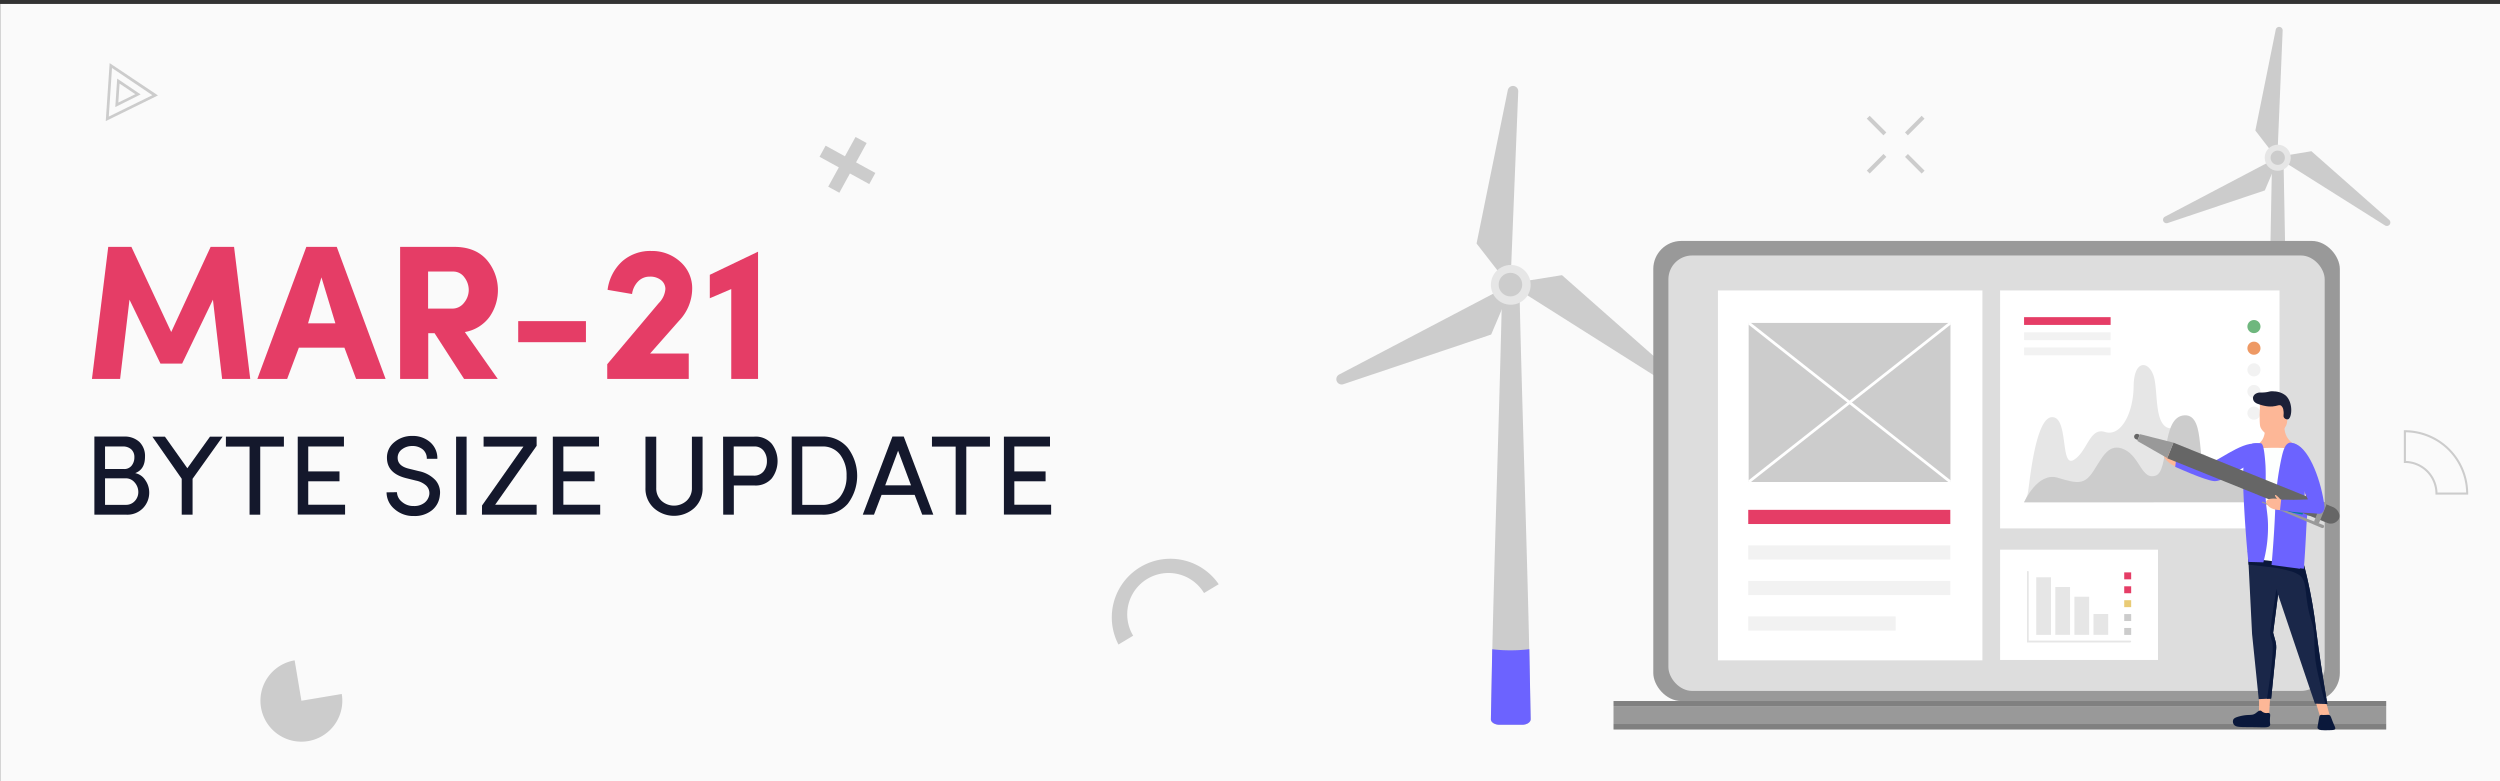 <svg id="Layer_1" data-name="Layer 1" xmlns="http://www.w3.org/2000/svg" xmlns:xlink="http://www.w3.org/1999/xlink" viewBox="0 0 640 200"><rect x="0" y="0" width="640" height="200" fill="#333333" stroke="none"/><defs><style>.cls-1,.cls-11{fill:none;}.cls-2{fill:#fafafa;}.cls-3{fill:#ccc;}.cls-4{fill:#6c63ff;}.cls-5{fill:#e6e6e6;}.cls-6{fill:#e53d66;}.cls-7{fill:#999;}.cls-8{fill:gray;}.cls-9{fill:#ddd;}.cls-10{fill:#fff;}.cls-11{stroke:#fff;stroke-miterlimit:10;stroke-width:0.72px;}.cls-12{fill:#f2f2f2;}.cls-13{fill:#6fb77e;}.cls-14{fill:#ee9964;}.cls-15{fill:#e9cb76;}.cls-16{fill:#fdb797;}.cls-17{fill:#1a2749;}.cls-18{fill:#0a183b;}.cls-19{clip-path:url(#clip-path);}.cls-20{fill:#fdfffe;}.cls-21{fill:#a62530;}.cls-22{fill:#008396;}.cls-23{fill:#1b2037;}.cls-24{fill:#666;}.cls-25{fill:#cf9a23;}.cls-26{fill:#14182c;}</style><clipPath id="clip-path"><path id="SVGID" class="cls-1" d="M575.46,141q.54,10.65,1.07,21.3.86,8.34,1.7,16.68l3.19-.15,1.26-12.48a6.16,6.16,0,0,0-.19-2.3l-.57-2.07c.42-3.25.85-6.5,1.27-9.75q4.71,14,9.43,27.91l3.18.1c-1.4-8.11-2.29-14.47-2.86-18.91A121.78,121.78,0,0,0,590.65,148c-.65-2.82-1.3-5.11-1.76-6.66Z"/></clipPath></defs><rect class="cls-2" x="0.05" y="1.01" width="639.95" height="198.99"/><path class="cls-3" d="M391.85,184.18c0,.76-1,1.37-2.25,1.36-1.41,0-2.82,0-4.23,0h-1.45c-1.26,0-2.26-.6-2.25-1.36q.18-8.33.34-16.65c.5-24.43,2-68,2.5-92.46a1.47,1.47,0,0,1,.15-.59,1.51,1.51,0,0,1,1.31-.81c1.19,0,.39,0,1.58,0a1.47,1.47,0,0,1,1.46,1.4c.5,24.42,2,68,2.5,92.45Q391.68,175.84,391.85,184.18Z"/><path class="cls-4" d="M391.85,184.09c0,.82-1,1.46-2.25,1.45h-5.68c-1.26,0-2.26-.63-2.25-1.45q.18-8.94.34-17.89a35.7,35.7,0,0,0,3.58.27,39,39,0,0,0,5.92-.28Q391.68,175.15,391.85,184.09Z"/><path class="cls-3" d="M383.85,69.87,378,62.34,386,23.06A1.37,1.37,0,0,1,387.36,22h0a1.36,1.36,0,0,1,1.31,1.41l-2,49.47Z"/><path class="cls-3" d="M385.49,76.8l-3.75,8.84L343.89,98.36a1.36,1.36,0,0,1-1.63-.66h0a1.35,1.35,0,0,1,.57-1.83l43.84-23Z"/><path class="cls-3" d="M390.67,71.91l9.2-1.47,30.27,26.71a1.36,1.36,0,0,1,.25,1.75h0a1.36,1.36,0,0,1-1.88.42L386.67,72.86Z"/><circle class="cls-5" cx="386.76" cy="72.92" r="5.09"/><circle class="cls-3" cx="386.67" cy="72.86" r="3.02"/><path class="cls-3" d="M586.45,141c0,.5-.65.89-1.48.89h-3.73c-.83,0-1.49-.39-1.48-.89.07-3.65.15-7.3.22-11,.33-16.06,1.32-72.16,1.65-88.22a.86.86,0,0,1,.09-.39,1,1,0,0,1,.87-.53h1a1,1,0,0,1,1,.92c.33,16.06,1.32,72.15,1.65,88.21Q586.33,135.48,586.45,141Z"/><path class="cls-6" d="M586.45,140.9c0,.53-.65,1-1.48.95h-3.73c-.83,0-1.49-.42-1.48-.95.07-3.92.15-7.84.22-11.76.78.09,1.57.15,2.35.17a25.47,25.47,0,0,0,3.9-.18Q586.33,135,586.45,140.9Z"/><path class="cls-3" d="M581.19,38.37l-3.82-4.95L582.59,7.6a.89.89,0,0,1,.91-.72h0a.9.9,0,0,1,.86.93L583,40.34Z"/><path class="cls-3" d="M582.27,42.93l-2.47,5.81L554.92,57.1a.9.9,0,0,1-1.08-.43h0a.88.88,0,0,1,.38-1.2L583,40.34Z"/><path class="cls-3" d="M585.67,39.71l6.05-1,19.91,17.57a.89.89,0,0,1,.16,1.15h0a.89.89,0,0,1-1.23.28L583,40.34Z"/><circle class="cls-5" cx="583.1" cy="40.38" r="3.34"/><circle class="cls-3" cx="583.1" cy="40.38" r="1.83"/><g id="laptop"><rect class="cls-7" x="423.24" y="61.68" width="175.76" height="117.79" rx="7.18"/><rect class="cls-8" x="413.06" y="185.33" width="197.81" height="1.43"/><rect class="cls-9" x="427.11" y="65.4" width="168.01" height="111.48" rx="6.1"/><rect class="cls-8" x="413.06" y="179.46" width="197.81" height="1.29"/><rect class="cls-7" x="413.06" y="180.75" width="197.81" height="4.6"/></g><rect class="cls-10" x="439.79" y="74.35" width="67.71" height="94.7"/><rect class="cls-3" x="447.66" y="82.67" width="51.66" height="40.72"/><line class="cls-11" x1="447.66" y1="123.39" x2="499.32" y2="82.67"/><line class="cls-11" x1="447.66" y1="82.67" x2="499.32" y2="123.39"/><rect class="cls-6" x="447.55" y="130.52" width="51.73" height="3.63"/><rect class="cls-12" x="447.55" y="139.61" width="51.73" height="3.63"/><rect class="cls-12" x="447.55" y="148.71" width="51.73" height="3.63"/><rect class="cls-12" x="447.55" y="157.8" width="37.74" height="3.63"/><rect class="cls-10" x="512.02" y="74.35" width="71.54" height="60.92"/><path class="cls-5" d="M519.19,125.79c.42-2.23,1.87-19,6.16-19s2,13.09,5.54,10.94,4-8.4,8-7.14,7.24-4.65,7.32-11.71,4-6.52,5.19-2.41-.18,14.16,5.27,13.13,3,6.88,5.63,6.61,2.59.45,2.85,2.42,4.11,4.82,5.54,2.76,5-1,5.36,2.15a14.58,14.58,0,0,0,1.43,5H518.16A6.39,6.39,0,0,0,519.19,125.79Z"/><path class="cls-3" d="M518.16,128.6s3.44-7.9,8.66-6.29,6.84,1.74,9.12-1.75,3.88-7.37,7.9-5.49,4.42,7.91,8,6.7,1.34-15.1,7.37-15.45,2.41,14.78,6.57,13.17,6.68.54,8.29,3.09,3.32,6,3.32,6Z"/><rect class="cls-6" x="518.16" y="81.19" width="22.16" height="1.99"/><rect class="cls-12" x="518.16" y="85.08" width="22.16" height="1.99"/><rect class="cls-12" x="518.16" y="88.96" width="22.16" height="1.99"/><circle class="cls-13" cx="577.01" cy="83.6" r="1.68"/><circle class="cls-14" cx="577.01" cy="89.14" r="1.68"/><circle class="cls-12" cx="577.01" cy="94.68" r="1.68"/><circle class="cls-12" cx="577.01" cy="100.22" r="1.68"/><circle class="cls-12" cx="577.01" cy="105.76" r="1.68"/><rect class="cls-10" x="512.02" y="140.72" width="40.43" height="28.23"/><path class="cls-5" d="M545.35,164.47H518.91V146.39a.22.22,0,0,1,.44,0V164h26a.22.22,0,1,1,0,.44Z"/><rect class="cls-5" x="535.93" y="157.19" width="3.77" height="5.33"/><rect class="cls-5" x="531.05" y="152.76" width="3.77" height="9.76"/><rect class="cls-5" x="526.16" y="150.27" width="3.77" height="12.25"/><rect class="cls-5" x="521.28" y="147.78" width="3.77" height="14.75"/><rect class="cls-6" x="543.8" y="146.53" width="1.78" height="1.78"/><rect class="cls-6" x="543.8" y="150.09" width="1.78" height="1.78"/><rect class="cls-15" x="543.8" y="153.65" width="1.78" height="1.78"/><rect class="cls-3" x="543.8" y="157.2" width="1.78" height="1.78"/><rect class="cls-3" x="543.8" y="160.76" width="1.78" height="1.78"/><g id="person02"><g id="peson3"><path class="cls-16" d="M557.06,119.51s-2.86-1.21-3.26-3.15,1.21-1.23,1.7-.79a19.79,19.79,0,0,0,1.89,1.66c.33.13-.33,2.28-.33,2.28Z"/><path class="cls-4" d="M578.6,114.29s1.54,3.3-2.67,4.79-6.88,4.21-9.08,4.09-10-3.66-10-3.66l.32-2.47s8.52,1.1,9.78.9S576.24,111.5,578.6,114.29Z"/><path class="cls-16" d="M592.82,179.76l1.11,3.64,2.51-.11-1-3.69Z"/><path class="cls-16" d="M578.31,178.47v4l2.56.5.33-4.94Z"/><path class="cls-17" d="M575.46,141q.54,10.65,1.07,21.3.86,8.34,1.7,16.68l3.19-.15,1.26-12.48a6.16,6.16,0,0,0-.19-2.3l-.57-2.07c.42-3.25.85-6.5,1.27-9.75q4.71,14,9.43,27.91l3.18.1c-1.4-8.11-2.29-14.47-2.86-18.91A121.78,121.78,0,0,0,590.65,148c-.65-2.82-1.3-5.11-1.76-6.66Z"/><path class="cls-18" d="M581,182.62c-.28-.27-.65.07-1.34-.16s-.62-.51-1-.55-.77.35-1.19.66c-1,.76-1.71.17-4.17.81-1.09.29-1.45.53-1.6.89a1.34,1.34,0,0,0,.14,1.17c.49.77,1.62.67,4.18.71,3.48,0,4.75.27,5.09-.43.16-.32-.07-.41,0-1.75C581.16,183.14,581.26,182.83,581,182.62Z"/><path class="cls-18" d="M594,183.07c-.26.15-.26.41-.52,1.91-.21,1.21-.25,1.29-.16,1.45.31.56,1.25.54,3,.5,1.2,0,1.39-.17,1.47-.31.19-.3-.12-.58-.64-1.94-.4-1-.46-1.51-.89-1.66-.18-.07-.22,0-.81,0C594.4,183.1,594.26,182.91,594,183.07Z"/><g class="cls-19"><path class="cls-18" d="M575.21,144.51c2.06.21,3.82.42,5.19.6a30.29,30.29,0,0,1,5.5,1,8.08,8.08,0,0,1,2.84,1.19c1.44,1.22,1.34,2.91,1.8,6.25.79,5.76,1.7,5.37,1.93,9.69a50.55,50.55,0,0,0,.27,5.76,45,45,0,0,0,.86,4.45c.4,1.79,1,4.22,1.78,7.13l3.4-2.77-9.06-37.34-15.84.63Z"/><path class="cls-18" d="M583.35,153.72c-.19-1-.38-2-.58-3-.09.59-.67,4.26-1.09,7.16a16.94,16.94,0,0,0-.3,2.32,7.59,7.59,0,0,0-.18,2.43,5.16,5.16,0,0,0,.4,1.34c.43,1,.34,4.72-1.34,15.45l2-.28q.76-7.33,1.54-14.66Z"/></g><path class="cls-20" d="M578.87,114q-.14,4.16-.25,8.33-.27,10.45-.38,20.91l5,.6a98.55,98.55,0,0,1,1.87-20.54c.95-4.77,2.24-9.23.32-10.67C583.9,111.48,581,112.78,578.87,114Z"/><path class="cls-16" d="M584.91,108.24a5.43,5.43,0,0,0,.54,3.6c.95,1.63,2.48,2.17,2.32,2.66s-1.68.21-4.23.15c-3.81-.1-6.11.35-6.25-.19-.1-.39,1.16-.67,1.94-2a4.68,4.68,0,0,0,.49-3.11Z"/><path class="cls-16" d="M578.53,103.25c0,.72,0,1.71-.06,2.89,0,2.47.06,3,.33,3.47a3.7,3.7,0,0,0,2.49,1.85c2.18.34,3.75-2,4-2.62a3.23,3.23,0,0,0,.13-.42,3.72,3.72,0,0,0,0-1.86c.13-.49.25-.88.34-1.14a2.91,2.91,0,0,0,.3-1.71.61.61,0,0,0-.07-.17c-.18-.32-.78-.9-4.5-.63C580.7,103,579.71,103.06,578.53,103.25Z"/><path class="cls-4" d="M578.72,113.47c-2.73-.25-2.68.57-2.91.94-1.79,2.85-1.75,6.67-1.37,14.3.21,4,.54,9.17,1.13,15.14l3.85.11a34.64,34.64,0,0,0,1.19-9.6c-.06-3.46-.63-4.25-.64-8.88,0-2.11.12-3.46,0-6.25C579.64,114,579.13,113.5,578.72,113.47Z"/><path class="cls-4" d="M589.92,122.17a23.08,23.08,0,0,1,.15,2.57,19,19,0,0,1-.12,2c-.09.76-.17,1.65-.27,2.92,0,.51-.08,1.08-.13,1.72l0,.3v.26c0,.32-.06.67-.08,1l0,.29c-.12,1.65-.09,1.74-.26,5-.09,1.75-.23,4.27-.44,7.36l-1.94-.25-5.31-.7c.55-6.27.81-11,.94-14.41,0-.37,0-.42,0-.69a74.56,74.56,0,0,1,1.54-12c.52-2.46,1-3.78,2-4.16s3.26,1.13,3.89,2.51a8.09,8.09,0,0,1,.5,3.14c0,1.09.05,1.49.1,2.17C590.52,121.6,589.85,121.32,589.92,122.17Z"/><path class="cls-21" d="M588.11,117s1.92,9,2.55,10.84a10,10,0,0,1,.54,3.44l1.71-2.58s-.75-5.8-1.13-6.17-3.67-5.53-3.67-5.53Z"/><path class="cls-22" d="M592,131.44c0,.1,0,.19,0,.3a2.11,2.11,0,0,0,0,.25c-2,.09-7.68-1.37-7.68-1.37l5,.52Z"/><path class="cls-4" d="M590.77,129.67c0,.51-.1,1.08-.15,1.73l0,.29a2.28,2.28,0,0,1,0,.26c0,.33-.05.67-.08,1l0,.29c-.13,1.65-.1,1.74-.28,5-.09,1.75-.24,4.27-.47,7.36l-2.21-.26c.21-1.55,1.61-11.81,2.13-15.19C589.89,128.5,590.35,128.83,590.77,129.67Z"/><path class="cls-23" d="M585.75,107.33a1,1,0,0,1-1-.37c-.35-.42,0-.88-.2-1.9a1.73,1.73,0,0,0-.6-1.22c-.41-.26-.86,0-1.58.13-.2,0-.4.06-.59.08a7.23,7.23,0,0,1-2.07-.16,9.27,9.27,0,0,1-1.59-.46,2.24,2.24,0,0,1-1-.58,1.44,1.44,0,0,1-.34-1.16,1.52,1.52,0,0,1,.54-.8,2.28,2.28,0,0,1,1.49-.4c2.15,0,2-.45,3.32-.3a5,5,0,0,1,3,1.06C587.13,103.07,586.74,107,585.75,107.33Z"/><g id="pen"><path class="cls-24" d="M597.19,129.79l-40.78-16.47-1.6,4,40.79,16.47a2.38,2.38,0,0,0,3.18-1,2,2,0,0,0-.14-1.68A2.84,2.84,0,0,0,597.19,129.79Z"/><polygon class="cls-7" points="555.61 115.29 554.81 117.27 547.16 112.89 547.51 112.02 547.87 111.15 556.4 113.32 555.61 115.29"/><path class="cls-24" d="M547,111.2h0a.71.71,0,0,1,.71.71v.48a0,0,0,0,1,0,0h-1.42a0,0,0,0,1,0,0v-.48a.71.71,0,0,1,.71-.71Z" transform="translate(238.46 577.08) rotate(-68.01)"/><rect class="cls-7" x="591" y="130.7" width="6.04" height="1.34" rx="0.67" transform="translate(249.74 632.96) rotate(-68.01)"/><path class="cls-7" d="M594.35,135.14l-15.26-6.47a.14.14,0,0,1,.11-.25l15.46,5.94a.42.42,0,1,1-.3.78Z"/></g><path class="cls-16" d="M585.11,128.43a6,6,0,0,0-4-.71c-.28.07-.77.21-.92.57-.28.61.66,1.4.73,1.46,1.43,1.16,4.36,1,4.8.14C585.83,129.65,585.84,129.23,585.11,128.43Z"/><path class="cls-4" d="M593.63,131.53c-1.47-.19-4.72-.25-6.19-.44l-3.76-.49c.08-.8.21-1.85.29-2.66,1.44-.08,2.82.08,4.26,0,.49,0,2.1-.06,2.59-.09-1.25-3.16-3.06-5.9-3.46-7.88-.07-.35-.13-.68-.19-1,0,0-1.23-4.31-.42-5.14.17-.16.2-.47.86-.21,3.82,1.49,6.72,10,7.44,15.92C595.19,130.65,594.48,131.64,593.63,131.53Z"/><polygon class="cls-25" points="583.07 137.38 583.07 137.38 583.07 137.38 583.07 137.38"/></g><path class="cls-16" d="M583.29,128.15s-1.13-1.22-.87-1.43,1.47,1.24,1.47,1.24l-.37.77Z"/></g><rect class="cls-3" x="479.88" y="29.13" width="1.05" height="6.03" transform="translate(117.97 349.11) rotate(-45)"/><rect class="cls-3" x="489.65" y="38.9" width="1.05" height="6.03" transform="translate(113.94 358.9) rotate(-45)"/><rect class="cls-3" x="487.16" y="31.62" width="6.03" height="1.05" transform="translate(120.84 356.02) rotate(-45)"/><rect class="cls-3" x="477.39" y="41.39" width="6.03" height="1.05" transform="translate(111.07 351.98) rotate(-45)"/><path class="cls-3" d="M631.86,126.34v.27h-8.39v-.27a7.83,7.83,0,0,0-7.82-7.82h-.27v-8.39h.27A16.23,16.23,0,0,1,631.86,126.34Zm-7.86-.26h7.33a15.69,15.69,0,0,0-15.41-15.41V118A8.37,8.37,0,0,1,624,126.08Z"/><path class="cls-3" d="M293.7,148.2a10.59,10.59,0,0,1,14.53,3.62l3.76-2.26A15,15,0,0,0,286.33,165l3.76-2.26A10.59,10.59,0,0,1,293.7,148.2Z"/><path class="cls-3" d="M27.07,31l1-14.84,12.37,8.27Zm1.6-13.59-.82,12.43L39,24.37Zm.84,10L30,20.12,36,24.17Zm1.1-6-.32,4.84,4.36-2.14Z"/><polygon class="cls-3" points="221.86 36.62 219.02 35.06 216.3 40.01 211.36 37.29 209.8 40.13 214.74 42.85 212.02 47.79 214.87 49.35 217.58 44.41 222.53 47.13 224.09 44.28 219.15 41.57 221.86 36.62"/><path class="cls-3" d="M75.43,169.05a10.48,10.48,0,1,0,12.06,8.61l-10.33,1.73Z"/><path class="cls-6" d="M43.83,85,53.92,63.2h6L64.06,97h-7.2L54.51,76.72,46.62,93.09H41.08L33.15,76.72,30.75,97H23.54L27.71,63.2h5.93Z"/><path class="cls-6" d="M88.17,89H76.51l-3,8H65.88L78.42,63.2h7.79L98.71,97H91.16Zm-9.31-6.22h7L82.29,71Z"/><path class="cls-6" d="M119,85,127.42,97H118.8L111.25,85.3h-1.62V97h-7.2V63.2h13.82q5.39,0,8.3,3.26a11.94,11.94,0,0,1,.76,14.67A9.91,9.91,0,0,1,119,85Zm-3.13-15.49h-6.28V79h6.08a3.74,3.74,0,0,0,3.11-1.47A5.19,5.19,0,0,0,120,74.27a5.31,5.31,0,0,0-1.1-3.25A3.48,3.48,0,0,0,115.91,69.52Z"/><path class="cls-6" d="M132.66,87.6V82.21H150V87.6Z"/><path class="cls-6" d="M176.32,97H155.45V93.24l13.18-15.63A5.77,5.77,0,0,0,170.34,74a2.89,2.89,0,0,0-1.07-2.25,4.36,4.36,0,0,0-2.94-.93,4.05,4.05,0,0,0-3,1.25,5.63,5.63,0,0,0-1.52,3.2l-6.27-1.07a11.93,11.93,0,0,1,3.72-7.28,10.83,10.83,0,0,1,7.5-2.67A10.71,10.71,0,0,1,174.14,67a9,9,0,0,1,3.06,7,12,12,0,0,1-3.38,8.13l-7.4,8.38h9.9Z"/><path class="cls-6" d="M194.06,64.43V97H187.2V74l-5.49,2.35v-6Z"/><path class="cls-26" d="M37.12,116.94q0,3.23-2.52,4.18a4,4,0,0,1,2.6,1.8,5.44,5.44,0,0,1,1,3.07,5.68,5.68,0,0,1-1.6,4.1,5.58,5.58,0,0,1-4.26,1.67H24.16v-20H31.7a5.51,5.51,0,0,1,4,1.39A5,5,0,0,1,37.12,116.94Zm-10.23,3.13H31.7a2.37,2.37,0,0,0,2-.87,3.33,3.33,0,0,0,.7-2.17,2.61,2.61,0,0,0-.8-2,3.1,3.1,0,0,0-2.16-.73H26.89Zm5.25,2.38H26.89v6.79h5.33a3,3,0,0,0,2.31-1,3.32,3.32,0,0,0,.88-2.31,3.67,3.67,0,0,0-.93-2.41A2.93,2.93,0,0,0,32.14,122.45Z"/><path class="cls-26" d="M49.3,131.76H46.52v-9.19L39,111.78h3.22l5.74,8.09,5.8-8.09H57L49.3,122.57Z"/><path class="cls-26" d="M57.83,111.78H72.68v2.55H66.62v17.43H63.89V114.33H57.83Z"/><path class="cls-26" d="M76.22,111.78H88.05v2.52H78.91v6.38h8v2.53h-8v6h9.43v2.52H76.22Z"/><path class="cls-26" d="M101.62,126a3.3,3.3,0,0,0,1.25,2.45,4.36,4.36,0,0,0,3,1.09,4.26,4.26,0,0,0,2.81-.84,3.31,3.31,0,0,0,1.22-2.09,2.7,2.7,0,0,0-.85-2.35,5.54,5.54,0,0,0-2.54-1.22l-2.58-.64q-4.87-1.24-4.87-5.22a5,5,0,0,1,1.91-4,6.94,6.94,0,0,1,4.55-1.58,6.71,6.71,0,0,1,4.61,1.61,5.38,5.38,0,0,1,1.83,4.25h-2.7a3,3,0,0,0-1-2.38,4.06,4.06,0,0,0-2.72-.9,4.23,4.23,0,0,0-2.62.84,2.62,2.62,0,0,0-1.12,2.17q0,2.1,2.85,2.79l2.61.64a8.05,8.05,0,0,1,4.23,2.32,4.81,4.81,0,0,1,1.1,3.94,5.48,5.48,0,0,1-2,3.74,7,7,0,0,1-4.63,1.48,7.16,7.16,0,0,1-5-1.81,5.59,5.59,0,0,1-2-4.25Z"/><path class="cls-26" d="M116.76,111.78h2.69v20h-2.69Z"/><path class="cls-26" d="M123.4,129.41,134,114.33H123.8v-2.55h13.58v2.35l-10.62,15.08h10.62v2.55h-14Z"/><path class="cls-26" d="M141.52,111.78h11.83v2.52h-9.13v6.38h8v2.53h-8v6h9.43v2.52H141.52Z"/><path class="cls-26" d="M169.3,128.17a4.79,4.79,0,0,0,6.5,0,4.36,4.36,0,0,0,1.33-3.28V111.78h2.73v13.11a6.74,6.74,0,0,1-2.13,5.17,7.72,7.72,0,0,1-10.35,0,6.71,6.71,0,0,1-2.14-5.17V111.78H168v13.11A4.36,4.36,0,0,0,169.3,128.17Z"/><path class="cls-26" d="M185.11,111.78h8a5.42,5.42,0,0,1,4.46,1.83,7.33,7.33,0,0,1,0,8.86,5.44,5.44,0,0,1-4.46,1.81h-5.25v7.48h-2.72Zm7.94,2.52h-5.22v7.46h5.08a3.09,3.09,0,0,0,2.57-1.09,4.13,4.13,0,0,0,.85-2.63,4.25,4.25,0,0,0-.82-2.63A2.88,2.88,0,0,0,193.05,114.3Z"/><path class="cls-26" d="M210.43,131.76h-7.75v-20h7.75a8.17,8.17,0,0,1,6.56,2.83A11.85,11.85,0,0,1,217,129,8.22,8.22,0,0,1,210.43,131.76Zm-5.05-2.52h5.05a5.56,5.56,0,0,0,4.65-2.08,8.37,8.37,0,0,0,1.64-5.35,8.54,8.54,0,0,0-1.64-5.4,5.53,5.53,0,0,0-4.65-2.11h-5.05Z"/><path class="cls-26" d="M234.15,126.69h-8.47l-1.94,5.07h-2.87l7.59-20h2.9l7.57,20h-2.84Zm-7.54-2.44h6.61l-3.31-8.87Z"/><path class="cls-26" d="M238.58,111.78h14.85v2.55h-6.06v17.43h-2.72V114.33h-6.07Z"/><path class="cls-26" d="M257,111.78H268.8v2.52h-9.13v6.38h8v2.53h-8v6h9.42v2.52H257Z"/></svg>